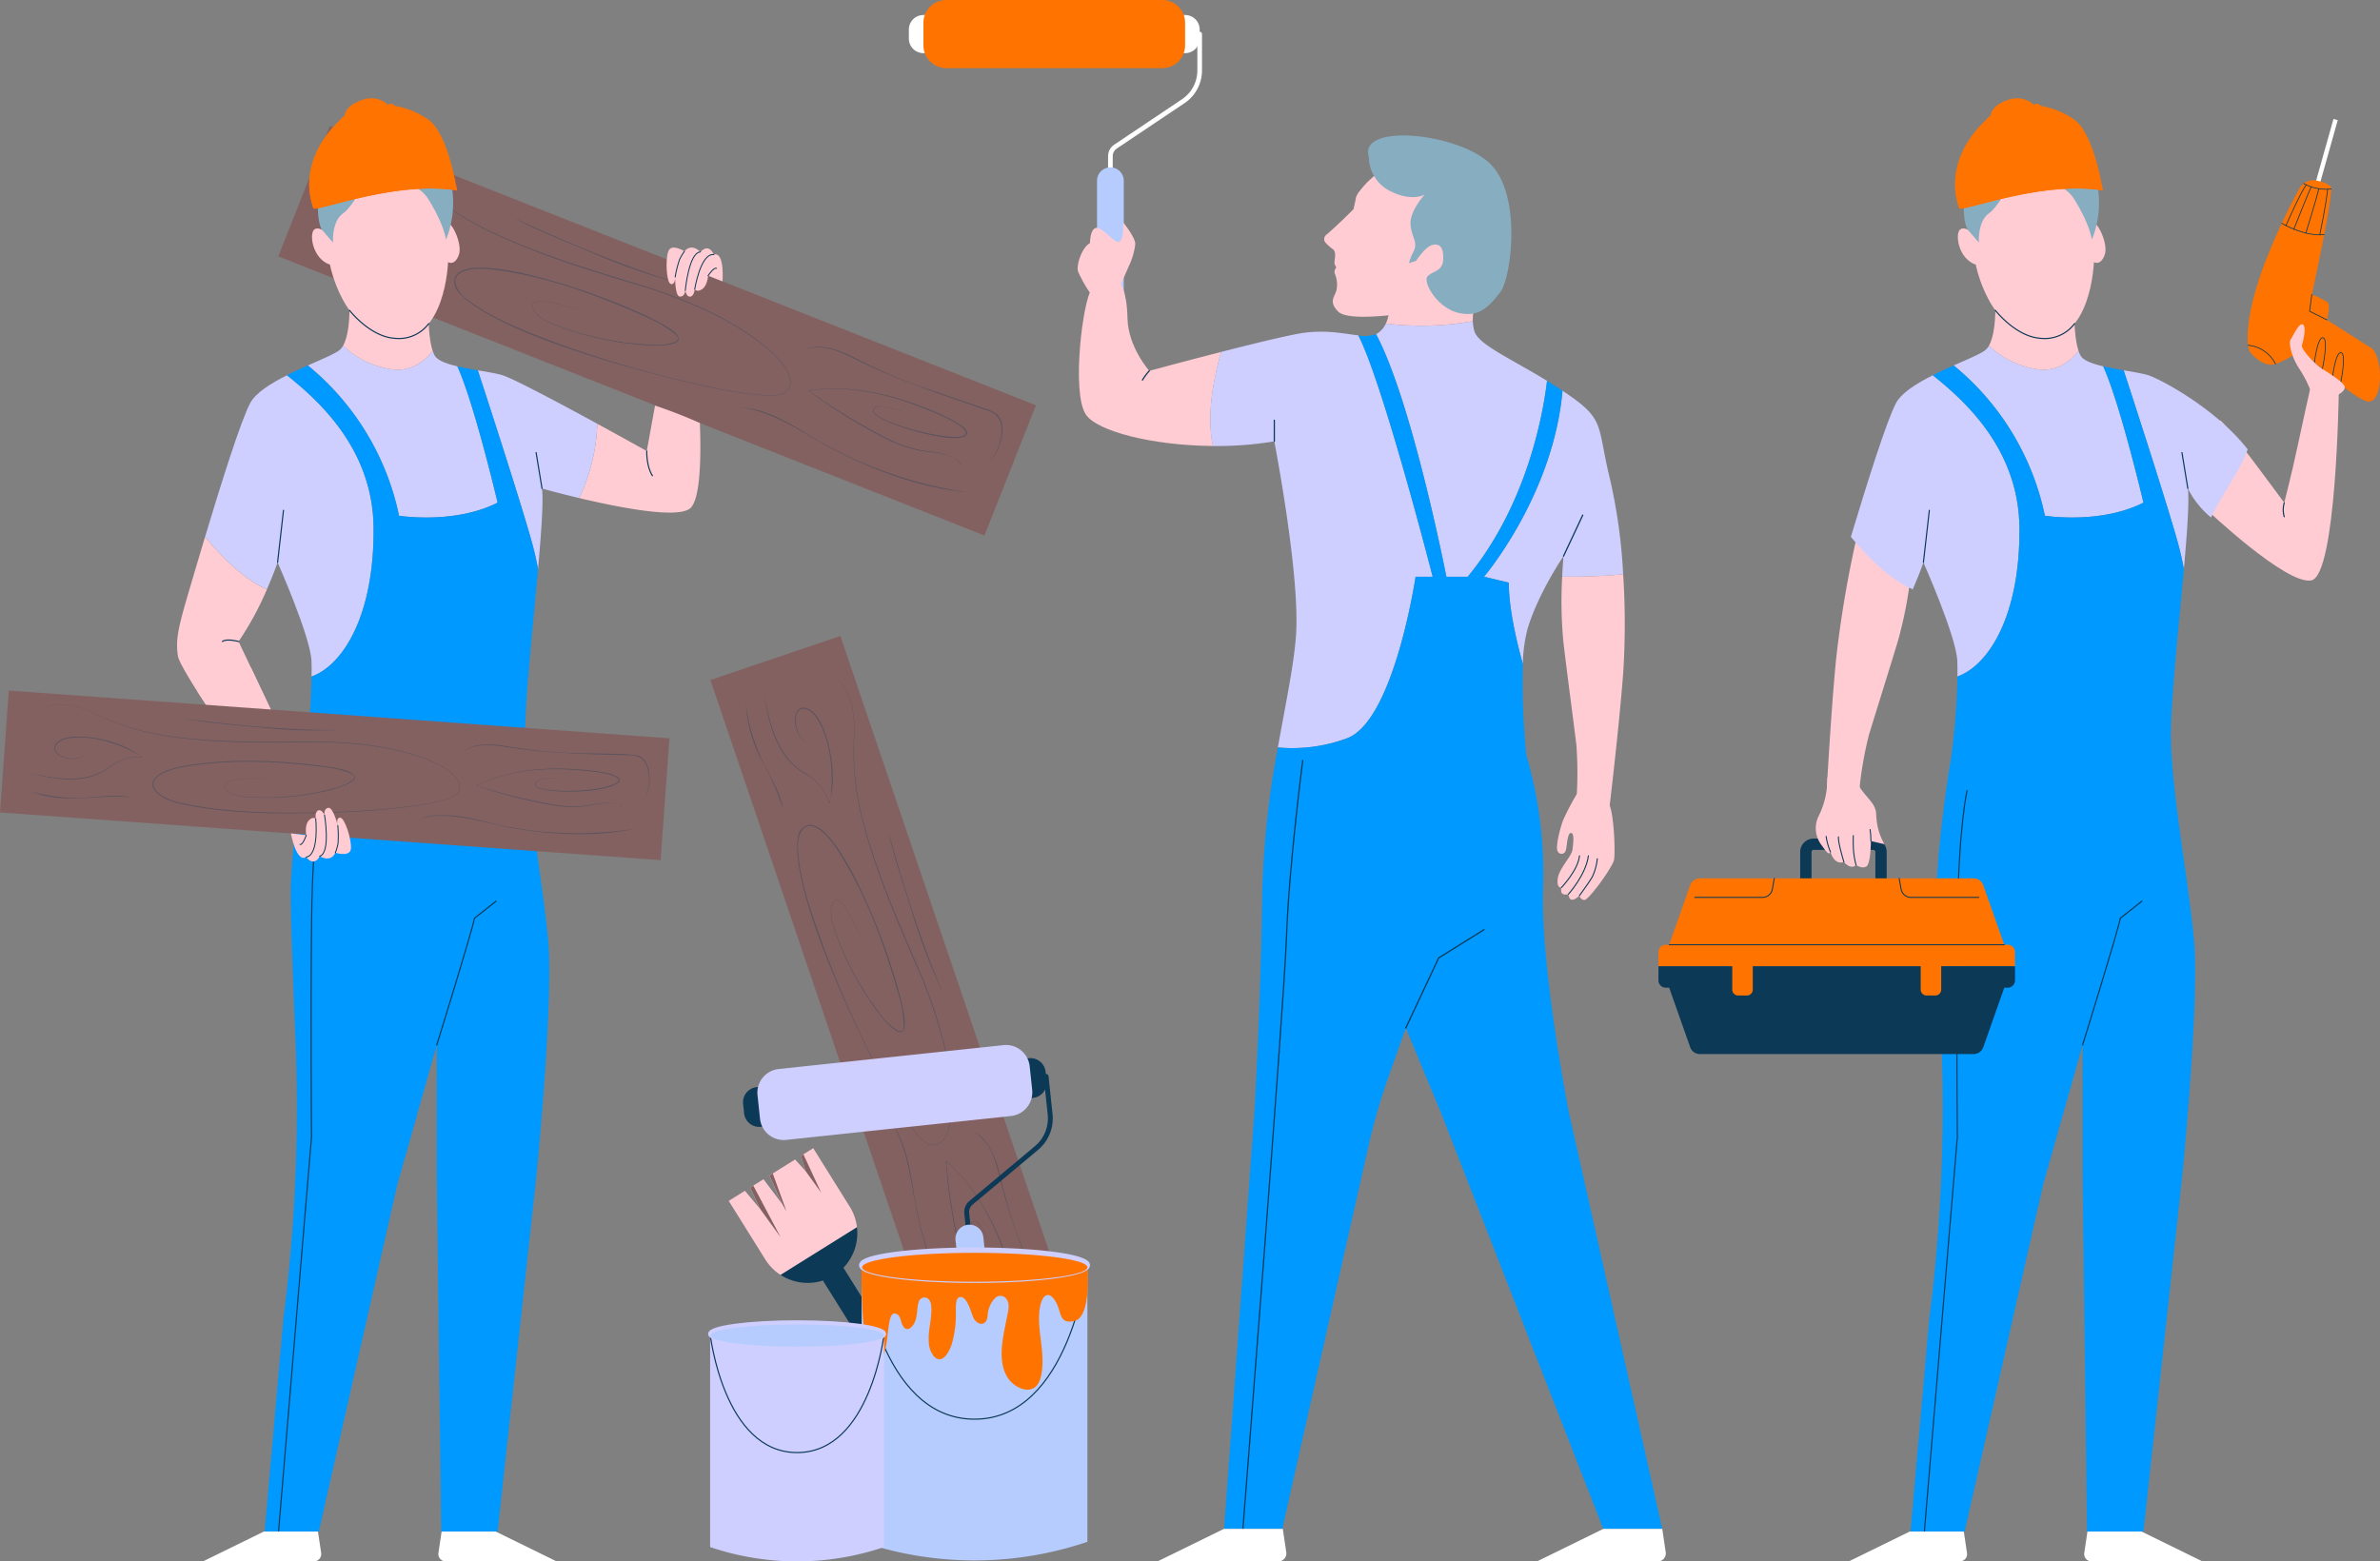 <svg xmlns="http://www.w3.org/2000/svg" xmlns:xlink="http://www.w3.org/1999/xlink" id="Groupe_402" data-name="Groupe 402" width="536" height="351.704" viewBox="0 0 536 351.704"><rect x="0" y="0" width="536" height="351.704" fill="#808080" stroke="none"/><defs><clipPath id="clip-path"><rect id="Rectangle_389" data-name="Rectangle 389" width="536" height="351.704" fill="none"></rect></clipPath><clipPath id="clip-path-3"><rect id="Rectangle_383" data-name="Rectangle 383" width="153.585" height="75.584" fill="none"></rect></clipPath><clipPath id="clip-path-4"><rect id="Rectangle_385" data-name="Rectangle 385" width="139.553" height="29.265" fill="none"></rect></clipPath><clipPath id="clip-path-5"><rect id="Rectangle_387" data-name="Rectangle 387" width="67.988" height="150.871" fill="none"></rect></clipPath></defs><g id="Groupe_401" data-name="Groupe 401" clip-path="url(#clip-path)"><g id="Groupe_400" data-name="Groupe 400"><g id="Groupe_399" data-name="Groupe 399" clip-path="url(#clip-path)"><path id="Trac&#xE9;_933" data-name="Trac&#xE9; 933" d="M265.394,7.586h1.866v8.191a8.338,8.338,0,0,1-3.7,6.929L248.307,32.93a2.6,2.6,0,0,0-1.153,2.162v3.436" transform="translate(2.92 0.09)" fill="none" stroke="#fff" stroke-linecap="round" stroke-linejoin="round" stroke-width="1.049"></path><path id="Trac&#xE9;_934" data-name="Trac&#xE9; 934" d="M264.521,11.932H205.563a3.279,3.279,0,0,1-3.269-3.269V6.61a3.279,3.279,0,0,1,3.269-3.269h58.957A3.279,3.279,0,0,1,267.79,6.61V8.663a3.279,3.279,0,0,1-3.269,3.269" transform="translate(2.39 0.039)" fill="#fff"></path><path id="Trac&#xE9;_935" data-name="Trac&#xE9; 935" d="M247.189,71.458h0a3.019,3.019,0,0,1-3.01-3.01V40.275a3.01,3.01,0,1,1,6.02,0V68.448a3.019,3.019,0,0,1-3.01,3.01" transform="translate(2.884 0.44)" fill="#b6ccfe"></path><path id="Trac&#xE9;_936" data-name="Trac&#xE9; 936" d="M259.348,15.351H210.66a5.137,5.137,0,0,1-5.122-5.121V5.122A5.137,5.137,0,0,1,210.66,0h48.688a5.136,5.136,0,0,1,5.121,5.122V10.23a5.136,5.136,0,0,1-5.121,5.121" transform="translate(2.428)" fill="#ff7300"></path><path id="Trac&#xE9;_937" data-name="Trac&#xE9; 937" d="M326.935,129.062c13.514-16.42,17.024-37.078,17.858-44.121-8.247-5.054-15.486-8.185-16.366-11.2a9.13,9.13,0,0,1-.347-2.242,65.587,65.587,0,0,1-19.584.525,5.186,5.186,0,0,1-2.02,2.3c-.065.037-.139.062-.205.094,8.156,15.233,15.85,54.652,15.85,54.652Z" transform="translate(3.618 0.845)" fill="#cecfff"></path><path id="Trac&#xE9;_938" data-name="Trac&#xE9; 938" d="M328.055,71.558a12.425,12.425,0,0,1,.78-4.689s-18.276-2.513-19.639,1.878a8.079,8.079,0,0,1-.723,3.337,65.589,65.589,0,0,0,19.583-.526" transform="translate(3.644 0.781)" fill="#ffccd3"></path><path id="Trac&#xE9;_939" data-name="Trac&#xE9; 939" d="M272.179,78.529c-8.391,2.146-16.185,4.265-16.185,4.265s-4.766-5.343-4.91-11.841-1.733-8.087-1.733-8.087-4.476-.217-6.353,1.66-4.622,23.034-1.3,28.088c2.485,3.782,15,7,28.638,7.1-1.59-7.259.385-16.156,1.844-21.189" transform="translate(2.837 0.743)" fill="#ffccd3"></path><path id="Trac&#xE9;_940" data-name="Trac&#xE9; 940" d="M361.649,128.322a123.394,123.394,0,0,0-2.891-21.12c-3.177-12.853-.866-13.574-10.542-20.073-.076-.051-.152-.1-.228-.15-2.083,23.576-17.678,41.9-17.678,41.9l5.583,1.333c0,5.888,1.8,13.426,3.154,18.26a34.551,34.551,0,0,1,1.083-7.911c2.455-8.086,8.086-16.319,8.086-16.319s-.167,1.863-.3,4.635c2.714.013,8.768-.028,13.73-.555" transform="translate(3.902 1.027)" fill="#cecfff"></path><path id="Trac&#xE9;_941" data-name="Trac&#xE9; 941" d="M300.222,165.41c10.59-4.043,15.4-36.376,15.4-36.376h3.851s-11.2-43.661-16.751-54.362c-3.276-.38-7.8-1.418-13.431-.386-3.826.7-10.83,2.416-17.462,4.112-1.458,5.034-3.433,13.931-1.845,21.19a79.736,79.736,0,0,0,13.818-1.041s5.873,30.181,4.886,43.756c-.494,6.794-2.332,15.324-4.082,25.192a35.448,35.448,0,0,0,15.61-2.086" transform="translate(3.182 0.872)" fill="#cecfff"></path><path id="Trac&#xE9;_942" data-name="Trac&#xE9; 942" d="M347.716,128.4a97.2,97.2,0,0,0,.3,15c1.011,8.376,2.311,18.052,2.888,22.817a85.923,85.923,0,0,1,0,12.707,11.9,11.9,0,0,0,7.51,1.011s2.166-18.2,3.032-29.748a173.133,173.133,0,0,0,0-22.347c-4.962.527-11.018.568-13.73.556" transform="translate(4.106 1.51)" fill="#ffccd3"></path><line id="Ligne_17" data-name="Ligne 17" y1="9.242" x2="4.333" transform="translate(352.119 116.028)" fill="none" stroke="#0c3956" stroke-linecap="round" stroke-linejoin="round" stroke-width="0.279"></line><line id="Ligne_18" data-name="Ligne 18" y1="4.766" transform="translate(286.99 94.655)" fill="none" stroke="#0c3956" stroke-linecap="round" stroke-linejoin="round" stroke-width="0.279"></line><path id="Trac&#xE9;_943" data-name="Trac&#xE9; 943" d="M255.826,82.56a12.743,12.743,0,0,0-1.54,2.071" transform="translate(3.004 0.975)" fill="none" stroke="#0c3956" stroke-linecap="round" stroke-linejoin="round" stroke-width="0.279"></path><path id="Trac&#xE9;_944" data-name="Trac&#xE9; 944" d="M242.64,65.354a28.121,28.121,0,0,1-2.689-4.8c-.43-1.471.9-5.456,2.689-6.375,0,0,.007-3.249,1.418-3.433s4.046,3.495,5.149,3.127.92-4.352.92-4.352,2.942,3.616,2.7,5.027a16.249,16.249,0,0,1-1.165,4.229c-.675,1.471-2.084,4.734-2.084,4.734Z" transform="translate(2.834 0.585)" fill="#ffccd3"></path><path id="Trac&#xE9;_945" data-name="Trac&#xE9; 945" d="M351.017,176.776c.08,0,5.8.161,7.095,1.935s1.611,11.288,1.289,12.9-5.724,9.11-6.692,9.03a1.188,1.188,0,0,1-1.087-1.008s-2.239,2.317-2.481-.323c0,0-2.115.685-1.57-1.491,0,0-1.15.3-.848-2s3.145-5.02,3.326-6.531.457-3.809-.375-3.749-.841,3.076-1.142,3.922a.968.968,0,0,1-1.859.13c-.452-1.028.534-4.9,1.2-6.772a53.745,53.745,0,0,1,3.145-6.047" transform="translate(4.094 2.088)" fill="#ffccd3"></path><path id="Trac&#xE9;_946" data-name="Trac&#xE9; 946" d="M351.562,199.463s2.056-2.781,2.9-4.232a12.558,12.558,0,0,0,1.112-4.051" transform="translate(4.153 2.258)" fill="none" stroke="#0c3956" stroke-linecap="round" stroke-linejoin="round" stroke-width="0.234"></path><path id="Trac&#xE9;_947" data-name="Trac&#xE9; 947" d="M349.112,199.148s3.953-4.394,4.486-8.627" transform="translate(4.124 2.251)" fill="none" stroke="#0c3956" stroke-linecap="round" stroke-linejoin="round" stroke-width="0.234"></path><path id="Trac&#xE9;_948" data-name="Trac&#xE9; 948" d="M347.558,197.656s3.749-3.931,4.051-7.135" transform="translate(4.106 2.251)" fill="none" stroke="#0c3956" stroke-linecap="round" stroke-linejoin="round" stroke-width="0.234"></path><path id="Trac&#xE9;_949" data-name="Trac&#xE9; 949" d="M350.055,249.45s-6.354-32.636-5.776-49.965a95.536,95.536,0,0,0-3.755-30.326,162.556,162.556,0,0,1-.794-20.537c-1.353-4.835-3.153-12.373-3.153-18.261l-5.584-1.333s15.6-18.324,17.679-41.9c-1.17-.781-2.334-1.522-3.48-2.223-.834,7.045-4.344,27.7-17.857,44.122H322.52s-7.694-39.42-15.85-54.651a7.287,7.287,0,0,1-3.98.289c5.553,10.7,16.751,54.362,16.751,54.362H315.59s-4.814,32.332-15.4,36.376a35.45,35.45,0,0,1-15.61,2.086,201.893,201.893,0,0,0-3.548,33.15c-.288,24.26-1.732,48.81-1.732,48.81l-6.836,94.059h13.093l19.4-86.162a136.113,136.113,0,0,1,4.478-15.528l3.942-11.142,7.8,18.773,36.68,94.059h13.286Z" transform="translate(3.219 0.879)" fill="#09f"></path><path id="Trac&#xE9;_950" data-name="Trac&#xE9; 950" d="M312.9,229.111l7.413-15.788,10.205-6.354" transform="translate(3.696 2.445)" fill="none" stroke="#0c3956" stroke-linecap="round" stroke-linejoin="round" stroke-width="0.279"></path><path id="Trac&#xE9;_951" data-name="Trac&#xE9; 951" d="M290.124,169.289s-3.081,23.49-3.659,39.664-9.82,133.435-9.82,133.435" transform="translate(3.268 2)" fill="none" stroke="#0c3956" stroke-linecap="round" stroke-linejoin="round" stroke-width="0.279"></path><path id="Trac&#xE9;_952" data-name="Trac&#xE9; 952" d="M370.316,340.367H357.03l-14.922,7.316h27.2a1.8,1.8,0,0,0,1.786-2.068Z" transform="translate(4.041 4.021)" fill="#fff"></path><path id="Trac&#xE9;_953" data-name="Trac&#xE9; 953" d="M285.858,340.367H272.572l-14.922,7.316h27.2a1.8,1.8,0,0,0,1.786-2.068Z" transform="translate(3.044 4.021)" fill="#fff"></path><path id="Trac&#xE9;_954" data-name="Trac&#xE9; 954" d="M315.111,35.033A20.072,20.072,0,0,0,302.9,42.405a5.382,5.382,0,0,0-1,1.637c-.192,1.2-.578,2.7-.578,2.7s-3.916,3.916-6.147,5.77a1.222,1.222,0,0,0-.085,1.8,11.954,11.954,0,0,0,1.563,1.386c1.107.77.144,2.84.481,3.514l.337.674a1.309,1.309,0,0,0-.288,1.492,6.015,6.015,0,0,1,.337,3.465c-.288,1.589-1.926,2.54.337,4.9s13.911.619,18.485,0,7.6,1.209,13.14-1.246,8.184-22.384,1.733-30.278c-3.621-4.432-10.64-4.221-16.1-3.184" transform="translate(3.482 0.407)" fill="#ffccd3"></path><path id="Trac&#xE9;_955" data-name="Trac&#xE9; 955" d="M304.693,35.019a8.615,8.615,0,0,0,4.766,7.653c4.982,2.528,7.8.794,7.8.794s-3.538,3.827-3.177,6.932,1.69,3.682.665,5.921a11.146,11.146,0,0,0-1.026,2.6l1.589-.506s2.094-3.249,3.755-3.61,2.479.65,2.359,3.322-2.359,2.526-3.514,3.754,2.094,7.077,6.932,8.232,7.076-1.661,9.458-4.694,4.837-21.083-1.877-28.448-30.254-9.821-27.727-1.95" transform="translate(3.597 0.356)" fill="#87adc1"></path><rect id="Rectangle_382" data-name="Rectangle 382" width="31.553" height="171.018" transform="translate(62.672 57.751) rotate(-68.426)" fill="#846161"></rect><g id="Groupe_392" data-name="Groupe 392" transform="translate(72.21 35.285)" opacity="0.33"><g id="Groupe_391" data-name="Groupe 391"><g id="Groupe_390" data-name="Groupe 390" clip-path="url(#clip-path-3)"><path id="Trac&#xE9;_956" data-name="Trac&#xE9; 956" d="M77.659,36.055c5.979-3.493,12.418,1.476,16.606,5.6a64.861,64.861,0,0,0,15.762,10.25c11.4,5.383,23.549,8.854,35.576,12.554,8.924,3,17.769,6.794,25.241,12.62,2.739,2.21,9.415,8.213,4.624,11.249a12.241,12.241,0,0,1-4.7.313,85.634,85.634,0,0,1-9.351-1.32c-13.59-2.611-50.7-12.188-59.212-22.076-1.044-1.235-1.2-3.382.324-4.328,2.071-1.28,4.66-1.068,6.983-.943a62.741,62.741,0,0,1,9.311,1.636,142.19,142.19,0,0,1,26.659,9.531c12.259,5.834,4.813,6.972-3.839,5.963a68.706,68.706,0,0,1-18.279-4.587,10.541,10.541,0,0,1-3.9-2.623c-3.438-5.173,9.546-.647,11.243-.071-1.556-.431-14.573-5.024-11.178.023a10.5,10.5,0,0,0,3.875,2.58,68.638,68.638,0,0,0,18.259,4.507c3.057.249,6.363.744,9.306-.272a1.525,1.525,0,0,0,.809-.7c.083-.3-.178-.654-.432-.92a25.181,25.181,0,0,0-5.973-3.679c-11.371-5.2-23.408-9.653-35.882-11.142-2.276-.125-4.814-.334-6.823.9-2.28,1.607-.332,4.409,1.337,5.673,6.2,4.855,13.8,7.5,21.087,10.3a256.087,256.087,0,0,0,36.344,10.126,85.53,85.53,0,0,0,9.338,1.343,12,12,0,0,0,4.655-.308c4.707-2.983-2.03-8.956-4.663-11.076-7.472-5.794-16.311-9.556-25.227-12.53-12.033-3.635-24.192-7.164-35.583-12.6A64.936,64.936,0,0,1,94.2,41.726c-4.167-4.18-10.616-9.059-16.544-5.671" transform="translate(-71.292 -34.873)" fill="#0c3956"></path><path id="Trac&#xE9;_957" data-name="Trac&#xE9; 957" d="M72.218,49.9c5.384,2.986,11.516,6.286,17.855,5.144,1.235-.262,2.427-.713,3.664-1.023a12.766,12.766,0,0,1,7.507.594c-3.638-4.048-8.623-8.02-14.144-9.739-1.969-.536-4.4-1.21-6.2.044-1.779,1.847,1.006,3.957,2.732,4.538a6.008,6.008,0,0,0,4.241-.057,6.143,6.143,0,0,1-6.228-.84c-1.195-.783-2.219-2.665-.894-3.814,1.864-1.379,4.4-.667,6.426-.111C92.572,46.5,98.1,50.156,101.2,54.729a12,12,0,0,0-7.437-.591c-2.417.725-4.89,1.643-7.469,1.322-5.064-.495-9.911-2.909-14.079-5.56" transform="translate(-71.357 -34.766)" fill="#0c3956"></path><path id="Trac&#xE9;_958" data-name="Trac&#xE9; 958" d="M95.368,63.583a69.125,69.125,0,0,0-12.347-3.646,30.825,30.825,0,0,1-11.649-5.43.013.013,0,0,1,.016-.021A41.059,41.059,0,0,0,83.057,59.8c4.091,1.121,8.662,1.638,12.311,3.781" transform="translate(-71.367 -34.641)" fill="#0c3956"></path><path id="Trac&#xE9;_959" data-name="Trac&#xE9; 959" d="M163.246,91.086c5.992-1.53,14.289,4.259,19.316,7.222A96.379,96.379,0,0,0,215.5,109.77a.013.013,0,0,1,0,.026c-10.488-1.094-20.59-4.888-29.917-9.693-5.142-2.763-9.97-6.172-15.5-8.144-2.147-.733-4.65-1.468-6.833-.873" transform="translate(-70.281 -34.212)" fill="#0c3956"></path><path id="Trac&#xE9;_960" data-name="Trac&#xE9; 960" d="M214.309,103.883c-1.294-2.837-6-2.881-8.707-3.278a31.135,31.135,0,0,1-9.172-3.288,122.609,122.609,0,0,1-16.578-10.389c8.555-1.279,17.275.416,25.291,3.48a55.317,55.317,0,0,1,7.83,3.534c1.006.678,2.457,1.283,2.75,2.574-.659,2.717-10.867-.15-12.944-.746-2.7-.9-5.565-1.66-7.829-3.463a1.152,1.152,0,0,1-.451-.978c.287-1.225,1.983-.808,2.888-.715a21.113,21.113,0,0,1,4.121,1.18c-1.3-.392-6.445-2.293-6.9-.454a1.038,1.038,0,0,0,.428.882c2.24,1.745,5.133,2.492,7.806,3.346,14.358,3.982,18.071,1.034,2.222-4.94-7.955-3.105-16.622-4.909-25.153-3.615l.022-.1a143.552,143.552,0,0,0,16.6,10.208,31.007,31.007,0,0,0,9.089,3.332c2.4.286,4.927.487,7.094,1.674.656.38,1.521,1.027,1.6,1.757" transform="translate(-70.085 -34.263)" fill="#0c3956"></path><path id="Trac&#xE9;_961" data-name="Trac&#xE9; 961" d="M178.979,77.968c4.355-2.2,9.83.933,13.769,2.895a112.434,112.434,0,0,0,13.417,5.6l13.766,4.735A7.277,7.277,0,0,1,222.4,92.41c2.057,2.072,1.246,5.441.234,7.831a6.209,6.209,0,0,1-2.218,2.854,6.729,6.729,0,0,0,2.1-2.906c1.423-3.423,1.771-7.724-2.676-8.758-4.564-1.63-9.185-3.129-13.727-4.84s-9.091-3.415-13.457-5.554c-4.125-1.972-9.128-5.014-13.68-3.071" transform="translate(-70.095 -34.373)" fill="#0c3956"></path><path id="Trac&#xE9;_962" data-name="Trac&#xE9; 962" d="M114.215,48.469c11.867,5.378,24.3,10.776,36.754,14.533a.013.013,0,0,1-.007.025A132.986,132.986,0,0,1,132.3,56.5c-5.331-2.266-13.1-5.365-18.08-8.028" transform="translate(-70.861 -34.712)" fill="#0c3956"></path></g></g></g><path id="Trac&#xE9;_963" data-name="Trac&#xE9; 963" d="M89.054,115.257s12.489,1.991,22.2-2.948c0,0-5.223-22.257-9.062-30.7-2.448-.578-4.478-1.323-5.1-2.431a6.042,6.042,0,0,1-.45-1.045c-1.748,2.173-4.727,4.674-8.974,4.168a20.039,20.039,0,0,1-11.2-5.366,3.607,3.607,0,0,1-.766.971c-.959.823-3.853,2.026-7.179,3.507a59.337,59.337,0,0,1,20.535,33.843" transform="translate(0.809 0.909)" fill="#cecfff"></path><path id="Trac&#xE9;_964" data-name="Trac&#xE9; 964" d="M146,90.294l-1.867,10.236s-5.014-2.8-11.137-6.141a42.091,42.091,0,0,1-4.073,16.733c8.848,2.1,21.928,4.68,24.924,2.359,2.216-1.717,2.588-10.325,2.25-19.253A107.664,107.664,0,0,0,146,90.294" transform="translate(1.523 1.067)" fill="#ffccd3"></path><path id="Trac&#xE9;_965" data-name="Trac&#xE9; 965" d="M59.571,131.774c.808-1.839,1.626-3.868,2.406-6.073,0,0,7.4,16.651,7.632,22.2.04.972.045,2.169.021,3.5,7-2.5,14.122-13.613,13.97-33.449C83.462,99.723,70.613,88.79,64.092,83.538c-3.655,1.84-7.019,3.947-8.244,6.2-2.127,3.914-6.756,18.73-10.206,30.2,2.912,3.552,8.322,9.434,13.929,11.836" transform="translate(0.539 0.987)" fill="#cecfff"></path><path id="Trac&#xE9;_966" data-name="Trac&#xE9; 966" d="M96.548,78.236c-1.028-3.049-.938-8.32-.938-8.32L77.8,68.3s.178,5.9-1.432,8.742a20.039,20.039,0,0,0,11.2,5.365c4.247.506,7.225-1.994,8.974-4.168" transform="translate(0.902 0.807)" fill="#ffccd3"></path><path id="Trac&#xE9;_967" data-name="Trac&#xE9; 967" d="M111.791,83.508c-1.359-.389-3.343-.711-5.436-1.069,2.24,6.861,10.346,31.792,12.432,39.691.477,1.8.842,3.516,1.125,5.11.747-8.349,1.252-15.4.9-18.176,0,0,3.565,1.006,8.38,2.151a42.112,42.112,0,0,0,4.074-16.733c-8.493-4.632-19.121-10.3-21.473-10.973" transform="translate(1.256 0.974)" fill="#cecfff"></path><path id="Trac&#xE9;_968" data-name="Trac&#xE9; 968" d="M53.262,143.084a69.528,69.528,0,0,0,6.382-11.735c-5.606-2.4-11.017-8.284-13.929-11.836-1.238,4.119-2.327,7.81-3.091,10.4-2.891,9.815-3.6,12.388-3.024,16.435.568,3.969,25.457,38.857,26.353,40.057.518-4.867,1.157-9.658,1.667-13.013Z" transform="translate(0.466 1.412)" fill="#ffccd3"></path><path id="Trac&#xE9;_969" data-name="Trac&#xE9; 969" d="M70.644,179.805l-3.334-7.039c-.512,3.355-1.149,8.146-1.667,13.013l.029.039S70.182,181.309,70.644,179.805Z" transform="translate(0.775 2.041)" fill="none" stroke="#0c3956" stroke-linecap="round" stroke-linejoin="round" stroke-width="0.257"></path><path id="Trac&#xE9;_970" data-name="Trac&#xE9; 970" d="M122.759,210.835c-1.272-13.645-4.972-32.84-5.2-45.328-.143-7.727,1.706-24.7,2.917-38.253-.282-1.595-.649-3.308-1.124-5.111-2.087-7.9-10.192-32.829-12.432-39.691-1.547-.265-3.151-.549-4.609-.893,3.839,8.442,9.062,30.7,9.062,30.7-9.713,4.94-22.2,2.948-22.2,2.948A59.335,59.335,0,0,0,68.632,81.362c-1.524.679-3.136,1.417-4.7,2.2,6.52,5.252,19.369,16.185,19.508,34.416.152,19.836-6.966,30.944-13.97,33.448a156.06,156.06,0,0,1-1.525,19.05c-.152.8-.344,1.959-.559,3.367l3.334,7.039c-.462,1.5-4.972,6.013-4.972,6.013l-.029-.039c-.425,3.989-.769,8.029-.9,11.372-.167,4.39.388,19.749,1.008,34.519a375.237,375.237,0,0,1-2.711,63.476l-4.209,47.8H71.1l17.675-78.118,8.894-31.483V264l1,80.029h12.7L120.1,264s3.932-39.515,2.66-53.161" transform="translate(0.696 0.961)" fill="#09f"></path><path id="Trac&#xE9;_971" data-name="Trac&#xE9; 971" d="M55.987,148.606,70.9,180.091s-2.2,4.51-4.973,6.013l-22-32.087Z" transform="translate(0.519 1.755)" fill="#ffccd3"></path><path id="Trac&#xE9;_972" data-name="Trac&#xE9; 972" d="M143.956,100.41s-.115,3.469,1.272,5.551" transform="translate(1.701 1.186)" fill="none" stroke="#0c3956" stroke-linecap="round" stroke-linejoin="round" stroke-width="0.257"></path><path id="Trac&#xE9;_973" data-name="Trac&#xE9; 973" d="M53.142,142.813s-2.657-.74-3.634,0" transform="translate(0.585 1.683)" fill="none" stroke="#0c3956" stroke-linecap="round" stroke-linejoin="round" stroke-width="0.257"></path><line id="Ligne_19" data-name="Ligne 19" y1="11.737" x2="1.33" transform="translate(62.516 114.952)" fill="none" stroke="#0c3956" stroke-linecap="round" stroke-linejoin="round" stroke-width="0.257"></line><line id="Ligne_20" data-name="Ligne 20" x1="1.33" y1="8.095" transform="translate(120.738 101.943)" fill="none" stroke="#0c3956" stroke-linecap="round" stroke-linejoin="round" stroke-width="0.257"></line><path id="Trac&#xE9;_974" data-name="Trac&#xE9; 974" d="M71.612,176.009s-1.894,8.026-2.161,28.729-.032,49.288-.032,49.288L62,342.907" transform="translate(0.732 2.079)" fill="none" stroke="#0c3956" stroke-linecap="round" stroke-linejoin="round" stroke-width="0.257"></path><path id="Trac&#xE9;_975" data-name="Trac&#xE9; 975" d="M97.214,233.015s7.979-25.682,8.5-28.568l4.857-3.822" transform="translate(1.148 2.37)" fill="none" stroke="#0c3956" stroke-linecap="round" stroke-linejoin="round" stroke-width="0.257"></path><path id="Trac&#xE9;_976" data-name="Trac&#xE9; 976" d="M73.49,52.659s-2.2-2.2-3.468-1.387-.579,6.591,3.468,7.978c0,0,2.891,15.445,14.455,16.568s12.141-17.146,12.141-17.146,1.5.925,2.428-1.619-1.85-7.979-2.659-7.054c0,0-.115-18.732-12.6-18.616S72.334,46.531,73.49,52.659" transform="translate(0.82 0.371)" fill="#ffccd3"></path><path id="Trac&#xE9;_977" data-name="Trac&#xE9; 977" d="M71.641,51.382s-1.949-2.966,0-11.523,5.733-12.489,14.884-11.332S99.376,33.384,100.764,40.9a22.191,22.191,0,0,1-1.156,12.76s-.347-3.278-3.932-9.06-10.638-2.313-13.3-6.013c0,0-3.327,7.285-5.941,9.135s-2.27,6.591-2.27,6.591Z" transform="translate(0.836 0.335)" fill="#87adc1"></path><path id="Trac&#xE9;_978" data-name="Trac&#xE9; 978" d="M77.79,69.091s4.584,5.878,10.055,6.282a8.4,8.4,0,0,0,7.788-3.29" transform="translate(0.919 0.816)" fill="none" stroke="#0c3956" stroke-linecap="round" stroke-linejoin="round" stroke-width="0.257"></path><path id="Trac&#xE9;_979" data-name="Trac&#xE9; 979" d="M69.766,46.614c.37,1.078,18.436-6.269,32.331-3.968,0,0-1.932-12.87-6.492-15.995A18.373,18.373,0,0,0,86.64,23.4a5.662,5.662,0,0,0-6.076-1.078c-3.867,1.355-3.755,3.55-3.755,3.55s-11.254,8.531-7.043,20.737" transform="translate(0.813 0.259)" fill="#ff7300"></path><path id="Trac&#xE9;_980" data-name="Trac&#xE9; 980" d="M69.766,45.438a16.793,16.793,0,0,1-.929-5,16.559,16.559,0,0,0,.929,5.961c.37,1.077,18.436-6.269,32.331-3.97,0,0-.056-.366-.166-.981-13.875-2.214-31.8,5.066-32.166,3.994" transform="translate(0.813 0.478)" fill="#ff7300"></path><path id="Trac&#xE9;_981" data-name="Trac&#xE9; 981" d="M76.725,25.83S79.4,27.866,79.4,30.066l-3.389-3.637s-.37-.067.714-.6" transform="translate(0.897 0.305)" fill="#ff7300"></path><path id="Trac&#xE9;_982" data-name="Trac&#xE9; 982" d="M86.433,23.392s2.259,2.39,1.933,4.59a6.15,6.15,0,0,0-.571-4.59s-1.012-.675-1.362,0" transform="translate(1.021 0.273)" fill="#ff7300"></path><path id="Trac&#xE9;_983" data-name="Trac&#xE9; 983" d="M71.079,340.958H58.88l-13.7,6.718H70.154a1.657,1.657,0,0,0,1.639-1.9Z" transform="translate(0.534 4.028)" fill="#fff"></path><path id="Trac&#xE9;_984" data-name="Trac&#xE9; 984" d="M98.3,340.958h12.2l13.7,6.718H99.227a1.657,1.657,0,0,1-1.639-1.9Z" transform="translate(1.153 4.028)" fill="#fff"></path><path id="Trac&#xE9;_985" data-name="Trac&#xE9; 985" d="M160.963,62.728s.534-6.774-1.962-6.041c0,0-1.027-2.715-3.009-.587,0,0-1.907-2.128-3.6-.147,0,0-2.862-1.834-3.6-.073s-.478,7.229.55,7.449.954-1.577.954-1.577-.074,4.33,1.064,4.4S152.58,64.8,152.58,64.8s.256,1.51,1.137,1.361.991-1.654.991-1.654.514.77,1.688-.037,1.321-3.022,1.321-3.022Z" transform="translate(1.753 0.651)" fill="#ffccd3"></path><path id="Trac&#xE9;_986" data-name="Trac&#xE9; 986" d="M152.373,55.944a11.777,11.777,0,0,0-1.1,1.834,23.643,23.643,0,0,0-.991,3.963" transform="translate(1.775 0.661)" fill="none" stroke="#0c3956" stroke-linecap="round" stroke-linejoin="round" stroke-width="0.217"></path><path id="Trac&#xE9;_987" data-name="Trac&#xE9; 987" d="M152.531,64.786s.789-8.6,3.412-8.7" transform="translate(1.802 0.663)" fill="none" stroke="#0c3956" stroke-linecap="round" stroke-linejoin="round" stroke-width="0.217"></path><path id="Trac&#xE9;_988" data-name="Trac&#xE9; 988" d="M154.634,64.485s1.284-8.135,4.293-7.816" transform="translate(1.827 0.669)" fill="none" stroke="#0c3956" stroke-linecap="round" stroke-linejoin="round" stroke-width="0.217"></path><path id="Trac&#xE9;_989" data-name="Trac&#xE9; 989" d="M157.608,61.39s1.309-1.992,1.9-1.649" transform="translate(1.862 0.705)" fill="none" stroke="#0c3956" stroke-linecap="round" stroke-linejoin="round" stroke-width="0.217"></path><rect id="Rectangle_384" data-name="Rectangle 384" width="27.523" height="149.172" transform="translate(0 183.007) rotate(-85.87)" fill="#846161"></rect><g id="Groupe_395" data-name="Groupe 395" transform="translate(6.737 158.644)" opacity="0.33"><g id="Groupe_394" data-name="Groupe 394"><g id="Groupe_393" data-name="Groupe 393" clip-path="url(#clip-path-4)"><path id="Trac&#xE9;_990" data-name="Trac&#xE9; 990" d="M7.58,159.284c4.06-4.469,10.72-2.019,15.283.322a56.552,56.552,0,0,0,15.8,4.407c10.891,1.5,21.912,1.21,32.887,1.143,8.213.166,16.564,1.008,24.3,3.9,2.511,1.033,5.169,2.192,6.892,4.38,2.258,3.322-1.137,4.683-3.93,5.26-8.057,1.754-16.342,2.173-24.56,2.527-10.959.25-22.062.381-32.849-1.833-7.934-1.517-10.567-6.4-1.062-8.53,10.8-2.025,21.995-1.5,32.853-.113,11.7,1.636,5.827,4.556-1.635,5.967a60,60,0,0,1-16.411.963,9.2,9.2,0,0,1-3.931-1.164c-4.176-3.426,7.747-3.026,9.338-3-1.416.048-13.436-.367-9.3,2.942a9.155,9.155,0,0,0,3.9,1.134,59.9,59.9,0,0,0,16.372-1.025c2.609-.592,5.49-1.044,7.673-2.66a1.321,1.321,0,0,0,.49-.8c-.009-.274-.319-.5-.6-.653a21.959,21.959,0,0,0-5.932-1.5c-10.821-1.362-22.007-1.9-32.773.11-9.227,2.043-6.671,6.626,1.061,8.119,10.754,2.21,21.86,2.127,32.8,1.9,8.212-.332,16.494-.73,24.548-2.461,2.68-.551,6.134-1.878,3.877-5.141-1.709-2.161-4.368-3.313-6.861-4.331-7.733-2.867-16.072-3.686-24.269-3.831-10.964.121-22,.364-32.9-1.179a56.669,56.669,0,0,1-15.811-4.47c-4.56-2.389-11.2-4.763-15.25-.394" transform="translate(-6.647 -156.792)" fill="#0c3956"></path><path id="Trac&#xE9;_991" data-name="Trac&#xE9; 991" d="M6.658,172.251c5.261,1.077,11.227,2.22,16.2-.389.96-.541,1.833-1.228,2.782-1.809a11.125,11.125,0,0,1,6.4-1.468c-4.087-2.418-9.272-4.42-14.316-4.406-1.78.069-3.978.145-5.151,1.656-1,2,1.871,3.043,3.462,3.076a5.192,5.192,0,0,0,3.514-1.169A4.989,4.989,0,0,1,16.038,169c-1.667.017-4.7-1.115-3.625-3.268,1.189-1.637,3.485-1.706,5.317-1.774,4.977.142,10.531,1.736,14.312,4.729a10.472,10.472,0,0,0-6.343,1.453c-.934.587-1.8,1.286-2.765,1.846-4.945,2.7-11.139,1.555-16.275.263" transform="translate(-6.658 -156.707)" fill="#0c3956"></path><path id="Trac&#xE9;_992" data-name="Trac&#xE9; 992" d="M29.518,177.544c-7.4-.853-15.227,1.7-22.348-1.293a36.758,36.758,0,0,0,11.114,1.365c3.7-.137,7.637-.9,11.234-.072" transform="translate(-6.652 -156.562)" fill="#0c3956"></path><path id="Trac&#xE9;_993" data-name="Trac&#xE9; 993" d="M93.194,182.692c1.667-1.228,3.929-1.212,5.919-1.216,4.108.076,8.088,1.192,12.043,2.176a84.1,84.1,0,0,0,30.406.925c.013,0,.019.018.005.022-9.013,1.831-18.412,1.316-27.429-.244-5-.955-9.912-2.529-15.029-2.724-1.98-.051-4.247,0-5.914,1.06" transform="translate(-5.636 -156.5)" fill="#0c3956"></path><path id="Trac&#xE9;_994" data-name="Trac&#xE9; 994" d="M139.032,180.017a2.708,2.708,0,0,0-1.8-.986,17.408,17.408,0,0,0-6.3.534,27.161,27.161,0,0,1-8.492-.338,107.006,107.006,0,0,1-16.511-4.31c6.785-3.3,14.483-4.172,21.955-3.718,1.582.15,11.212.526,10.338,2.853-2.418,2.6-15.05,2.776-18.323,1.392a1,1,0,0,1-.632-.7c-.1-1.793,4.707-1.456,5.956-1.468-1.135.092-5.932-.252-5.862,1.449a.9.9,0,0,0,.586.622c3.157,1.312,15.69,1,18.089-1.409.526-1.945-8.667-2.42-10.162-2.539-7.431-.5-15.115.261-21.875,3.569l-.007-.087a125.222,125.222,0,0,0,16.48,4.153,27.027,27.027,0,0,0,8.434.4,16.763,16.763,0,0,1,6.341-.462c.645.146,1.534.456,1.789,1.044" transform="translate(-5.485 -156.623)" fill="#0c3956"></path><path id="Trac&#xE9;_995" data-name="Trac&#xE9; 995" d="M102.854,167.666c3.128-2.987,8.36-1.789,12.215-1.192a98.03,98.03,0,0,0,12.628,1.148c1.664.186,13.8.03,15.069.706,2.253,1.187,2.459,4.2,2.242,6.456a5.417,5.417,0,0,1-1.1,2.956,5.862,5.862,0,0,0,.989-2.968c.3-3.2-.573-6.912-4.518-6.588-4.224-.163-8.461-.2-12.688-.438s-8.458-.464-12.651-1.1c-3.948-.562-8.906-1.785-12.186,1.022" transform="translate(-5.522 -156.686)" fill="#0c3956"></path><path id="Trac&#xE9;_996" data-name="Trac&#xE9; 996" d="M41.25,160.038c11.281,1.372,23.037,2.614,34.384,2.483.014,0,.015.022,0,.022a115.867,115.867,0,0,1-17.241-.553c-5.029-.492-12.3-1.038-17.144-1.952" transform="translate(-6.249 -156.754)" fill="#0c3956"></path></g></g></g><path id="Trac&#xE9;_997" data-name="Trac&#xE9; 997" d="M64.746,185.6s1.212,6.686,3.438,5.34c0,0,1.686,2.363,3.059-.2,0,0,2.389,1.57,3.515-.776,0,0,3.236,1.044,3.5-.846s-1.383-7.113-2.433-7.063-.519,1.769-.519,1.769-1.034-4.2-2.153-3.985-.825,1.621-.825,1.621-.633-1.394-1.447-1.025-.536,1.852-.536,1.852-.693-.613-1.623.466-.506,3.26-.506,3.26Z" transform="translate(0.765 2.124)" fill="#ffccd3"></path><path id="Trac&#xE9;_998" data-name="Trac&#xE9; 998" d="M74.641,189.918a11.792,11.792,0,0,0,.6-2.055,23.642,23.642,0,0,0-.053-4.085" transform="translate(0.882 2.171)" fill="none" stroke="#0c3956" stroke-linecap="round" stroke-linejoin="round" stroke-width="0.217"></path><path id="Trac&#xE9;_999" data-name="Trac&#xE9; 999" d="M72.248,181.441s1.431,8.513-1.081,9.28" transform="translate(0.841 2.143)" fill="none" stroke="#0c3956" stroke-linecap="round" stroke-linejoin="round" stroke-width="0.217"></path><path id="Trac&#xE9;_1000" data-name="Trac&#xE9; 1000" d="M70.3,182.258s.834,8.193-2.157,8.653" transform="translate(0.805 2.153)" fill="none" stroke="#0c3956" stroke-linecap="round" stroke-linejoin="round" stroke-width="0.217"></path><path id="Trac&#xE9;_1001" data-name="Trac&#xE9; 1001" d="M68.187,185.941s-.757,2.26-1.412,2.079" transform="translate(0.789 2.197)" fill="none" stroke="#0c3956" stroke-linecap="round" stroke-linejoin="round" stroke-width="0.217"></path><path id="Trac&#xE9;_1002" data-name="Trac&#xE9; 1002" d="M425.466,128.522a94.26,94.26,0,0,1-2.794,14.286c-2.367,7.833-5.227,16.861-6.576,21.317a83.282,83.282,0,0,0-2.126,12.142,11.547,11.547,0,0,1-7.344-.29s.973-17.747,2.078-28.93a249.867,249.867,0,0,1,4.377-26.3c4.652,1.335,9.789,7.337,12.384,7.779" transform="translate(4.803 1.426)" fill="#ffccd3"></path><path id="Trac&#xE9;_1003" data-name="Trac&#xE9; 1003" d="M494.169,93.673c.9,0,14.467,18.557,14.467,18.557s1.808-7.109,2.841-11.993,3.1-14.141,3.1-14.141l6.33,1.462s-.517,41.141-6.2,42.164-23.638-16.028-23.638-16.028Z" transform="translate(5.801 1.017)" fill="#ffccd3"></path><path id="Trac&#xE9;_1004" data-name="Trac&#xE9; 1004" d="M508.434,111.926a5.479,5.479,0,0,0,0,3.143" transform="translate(6.003 1.322)" fill="none" stroke="#0c3956" stroke-linecap="round" stroke-linejoin="round" stroke-width="0.257"></path><line id="Ligne_21" data-name="Ligne 21" y1="15.778" x2="4.44" transform="translate(521.564 26.932)" fill="none" stroke="#fff" stroke-miterlimit="10" stroke-width="1"></line><path id="Trac&#xE9;_1005" data-name="Trac&#xE9; 1005" d="M500.364,77.3a3.547,3.547,0,0,0,1.049,2.2c1.127,1.111,3.161,2.684,5.144,2.019,2.962-.993,4.518-2.815,6.182-2.246s12.266,11.1,15.059,10.7,3.088-9.074.588-11.877l-10.254-6.532s.878-3.329.149-3.951a21.757,21.757,0,0,0-3.538-1.762s5.156-23.4,4.219-24.389a7.863,7.863,0,0,0-2.995-1.219A3.568,3.568,0,0,0,511.933,42c-3.464,6.385-12.558,24.345-11.569,35.3" transform="translate(5.91 0.474)" fill="#ff7300"></path><path id="Trac&#xE9;_1006" data-name="Trac&#xE9; 1006" d="M517.97,71.272l-3.9-1.94.507-3.773" transform="translate(6.073 0.774)" fill="none" stroke="#0c3956" stroke-linecap="round" stroke-linejoin="round" stroke-width="0.173"></path><path id="Trac&#xE9;_1007" data-name="Trac&#xE9; 1007" d="M515.145,80.762s.707-5.93,1.969-5.564-.188,7.067-.188,7.067" transform="translate(6.085 0.888)" fill="none" stroke="#0c3956" stroke-linecap="round" stroke-linejoin="round" stroke-width="0.173"></path><path id="Trac&#xE9;_1008" data-name="Trac&#xE9; 1008" d="M519.164,84.094s.707-5.93,1.969-5.564-.188,7.068-.188,7.068" transform="translate(6.133 0.927)" fill="none" stroke="#0c3956" stroke-linecap="round" stroke-linejoin="round" stroke-width="0.173"></path><path id="Trac&#xE9;_1009" data-name="Trac&#xE9; 1009" d="M507.881,49.724c.319.156,5.195,3.029,9.557,2.526" transform="translate(6 0.587)" fill="none" stroke="#0c3956" stroke-linecap="round" stroke-linejoin="round" stroke-width="0.173"></path><path id="Trac&#xE9;_1010" data-name="Trac&#xE9; 1010" d="M512.76,40.86a10.4,10.4,0,0,0,6.168,1.216" transform="translate(6.057 0.483)" fill="none" stroke="#0c3956" stroke-linecap="round" stroke-linejoin="round" stroke-width="0.173"></path><path id="Trac&#xE9;_1011" data-name="Trac&#xE9; 1011" d="M508.808,50.319s3.248-7.405,4.564-9.169" transform="translate(6.011 0.486)" fill="none" stroke="#0c3956" stroke-linecap="round" stroke-linejoin="round" stroke-width="0.173"></path><path id="Trac&#xE9;_1012" data-name="Trac&#xE9; 1012" d="M516.34,52.4s1.422-6.791,1.768-10.261" transform="translate(6.099 0.498)" fill="none" stroke="#0c3956" stroke-linecap="round" stroke-linejoin="round" stroke-width="0.173"></path><path id="Trac&#xE9;_1013" data-name="Trac&#xE9; 1013" d="M510.542,51.187s3.234-8.141,3.93-9.6" transform="translate(6.031 0.491)" fill="none" stroke="#0c3956" stroke-linecap="round" stroke-linejoin="round" stroke-width="0.173"></path><path id="Trac&#xE9;_1014" data-name="Trac&#xE9; 1014" d="M513.236,52s2.323-7.436,2.93-9.977" transform="translate(6.063 0.496)" fill="none" stroke="#0c3956" stroke-linecap="round" stroke-linejoin="round" stroke-width="0.173"></path><path id="Trac&#xE9;_1015" data-name="Trac&#xE9; 1015" d="M500.363,76.866a7.67,7.67,0,0,1,6.193,4.222" transform="translate(5.911 0.908)" fill="none" stroke="#0c3956" stroke-linecap="round" stroke-linejoin="round" stroke-width="0.173"></path><path id="Trac&#xE9;_1016" data-name="Trac&#xE9; 1016" d="M514.4,87.251a27.326,27.326,0,0,0-2.639-5.11c-1.7-2.552-2.41-5.758-1.914-6.495s1.914-3.9,2.765-3.416.071,3.743-.212,4.664,3.112,4.455,4.389,5.235,5.1,3.138,5.239,4.13-1.44,1.766-1.44,1.766Z" transform="translate(6.021 0.853)" fill="#ffccd3"></path><path id="Trac&#xE9;_1017" data-name="Trac&#xE9; 1017" d="M455.386,115.257s12.489,1.991,22.2-2.948c0,0-5.223-22.257-9.062-30.7-2.448-.578-4.478-1.323-5.1-2.431a6.119,6.119,0,0,1-.45-1.045c-1.748,2.173-4.727,4.674-8.974,4.168a20.039,20.039,0,0,1-11.2-5.366,3.608,3.608,0,0,1-.766.971c-.959.823-3.853,2.026-7.179,3.507a59.336,59.336,0,0,1,20.535,33.843" transform="translate(5.137 0.909)" fill="#cecfff"></path><path id="Trac&#xE9;_1018" data-name="Trac&#xE9; 1018" d="M425.9,131.774c.808-1.839,1.626-3.868,2.406-6.073,0,0,7.4,16.651,7.632,22.2.04.972.046,2.169.021,3.5,7-2.5,14.122-13.613,13.97-33.449-.139-18.231-12.988-29.163-19.508-34.416-3.655,1.84-7.019,3.947-8.244,6.2-2.127,3.914-6.756,18.73-10.206,30.2,2.912,3.552,8.322,9.434,13.929,11.836" transform="translate(4.867 0.987)" fill="#cecfff"></path><path id="Trac&#xE9;_1019" data-name="Trac&#xE9; 1019" d="M462.88,78.236c-1.028-3.049-.938-8.32-.938-8.32L444.135,68.3s.178,5.9-1.432,8.742a20.039,20.039,0,0,0,11.2,5.365c4.247.506,7.225-1.994,8.974-4.168" transform="translate(5.23 0.807)" fill="#ffccd3"></path><path id="Trac&#xE9;_1020" data-name="Trac&#xE9; 1020" d="M478.123,83.508c-1.359-.389-3.343-.711-5.436-1.069,2.24,6.861,10.346,31.792,12.432,39.691.477,1.8.842,3.516,1.125,5.11.747-8.349,1.252-15.4.9-18.176a20.419,20.419,0,0,0,5.215,6.525c3.037-6.078,6.667-10.749,8.257-15.344-7.314-9.4-20.14-16.065-22.492-16.736" transform="translate(5.584 0.974)" fill="#cecfff"></path><path id="Trac&#xE9;_1021" data-name="Trac&#xE9; 1021" d="M489.091,210.834c-1.272-13.644-4.973-32.839-5.2-45.328-.144-7.727,1.7-24.7,2.917-38.253-.283-1.594-.649-3.308-1.125-5.111-2.086-7.9-10.192-32.829-12.432-39.691-1.546-.264-3.15-.549-4.608-.893,3.839,8.442,9.062,30.7,9.062,30.7-9.713,4.94-22.2,2.949-22.2,2.949a59.333,59.333,0,0,0-20.535-33.843c-1.524.678-3.136,1.416-4.7,2.2,6.52,5.252,19.37,16.185,19.509,34.416.152,19.836-6.967,30.945-13.97,33.449a156.035,156.035,0,0,1-1.525,19.049c-.152.8-.344,1.959-.56,3.368-.511,3.355-1.149,8.146-1.667,13.013-.424,3.989-.768,8.028-.9,11.371-.166,4.39.389,19.749,1.009,34.52a375.351,375.351,0,0,1-2.711,63.476l-4.21,47.8h12.182L455.1,265.906,464,234.423v29.571l1,80.029h12.7l8.73-80.029s3.932-39.515,2.66-53.161M432.084,186.9h0s.44-.441,1.059-1.092c-.619.651-1.059,1.092-1.059,1.092m1.451-1.507c.272-.29.565-.608.861-.937-.3.329-.589.647-.861.937" transform="translate(5.023 0.961)" fill="#09f"></path><line id="Ligne_22" data-name="Ligne 22" y1="11.737" x2="1.33" transform="translate(433.175 114.952)" fill="none" stroke="#0c3956" stroke-linecap="round" stroke-linejoin="round" stroke-width="0.257"></line><line id="Ligne_23" data-name="Ligne 23" x1="1.33" y1="8.095" transform="translate(491.397 101.943)" fill="none" stroke="#0c3956" stroke-linecap="round" stroke-linejoin="round" stroke-width="0.257"></line><path id="Trac&#xE9;_1022" data-name="Trac&#xE9; 1022" d="M437.944,176.009s-1.894,8.026-2.161,28.729-.032,49.288-.032,49.288l-7.423,88.88" transform="translate(5.06 2.079)" fill="none" stroke="#0c3956" stroke-linecap="round" stroke-linejoin="round" stroke-width="0.257"></path><path id="Trac&#xE9;_1023" data-name="Trac&#xE9; 1023" d="M463.546,233.015s7.979-25.682,8.5-28.568l4.857-3.822" transform="translate(5.476 2.37)" fill="none" stroke="#0c3956" stroke-linecap="round" stroke-linejoin="round" stroke-width="0.257"></path><path id="Trac&#xE9;_1024" data-name="Trac&#xE9; 1024" d="M439.822,52.659s-2.2-2.2-3.469-1.387-.579,6.591,3.469,7.978c0,0,2.891,15.445,14.454,16.568s12.142-17.146,12.142-17.146,1.5.925,2.428-1.619S467,49.075,466.187,50c0,0-.115-18.732-12.6-18.616s-14.917,15.148-13.761,21.276" transform="translate(5.148 0.371)" fill="#ffccd3"></path><path id="Trac&#xE9;_1025" data-name="Trac&#xE9; 1025" d="M437.973,51.382s-1.949-2.966,0-11.523,5.733-12.489,14.884-11.332S465.708,33.384,467.1,40.9a22.191,22.191,0,0,1-1.157,12.76s-.347-3.278-3.932-9.06-10.638-2.313-13.3-6.013c0,0-3.327,7.285-5.941,9.135s-2.27,6.591-2.27,6.591Z" transform="translate(5.164 0.335)" fill="#87adc1"></path><path id="Trac&#xE9;_1026" data-name="Trac&#xE9; 1026" d="M444.122,69.091s4.584,5.878,10.055,6.282a8.4,8.4,0,0,0,7.788-3.29" transform="translate(5.246 0.816)" fill="none" stroke="#0c3956" stroke-linecap="round" stroke-linejoin="round" stroke-width="0.257"></path><path id="Trac&#xE9;_1027" data-name="Trac&#xE9; 1027" d="M436.1,46.614c.371,1.078,18.436-6.269,32.332-3.968,0,0-1.932-12.87-6.492-15.995a18.373,18.373,0,0,0-8.966-3.247,5.662,5.662,0,0,0-6.076-1.078c-3.867,1.355-3.755,3.55-3.755,3.55s-11.254,8.531-7.044,20.737" transform="translate(5.14 0.259)" fill="#ff7300"></path><path id="Trac&#xE9;_1028" data-name="Trac&#xE9; 1028" d="M436.1,45.438a16.79,16.79,0,0,1-.928-5A16.579,16.579,0,0,0,436.1,46.4c.371,1.077,18.436-6.269,32.332-3.97,0,0-.056-.366-.167-.981-13.874-2.214-31.8,5.066-32.166,3.994" transform="translate(5.141 0.478)" fill="#ff7300"></path><path id="Trac&#xE9;_1029" data-name="Trac&#xE9; 1029" d="M443.057,25.83s2.674,2.036,2.674,4.236l-3.389-3.637s-.37-.067.714-.6" transform="translate(5.225 0.305)" fill="#ff7300"></path><path id="Trac&#xE9;_1030" data-name="Trac&#xE9; 1030" d="M452.765,23.392s2.259,2.39,1.933,4.59a6.15,6.15,0,0,0-.571-4.59s-1.012-.675-1.362,0" transform="translate(5.348 0.273)" fill="#ff7300"></path><path id="Trac&#xE9;_1031" data-name="Trac&#xE9; 1031" d="M437.411,340.958h-12.2l-13.7,6.718h24.977a1.657,1.657,0,0,0,1.639-1.9Z" transform="translate(4.861 4.028)" fill="#fff"></path><path id="Trac&#xE9;_1032" data-name="Trac&#xE9; 1032" d="M464.634,340.958h12.2l13.7,6.718H465.559a1.657,1.657,0,0,1-1.639-1.9Z" transform="translate(5.48 4.028)" fill="#fff"></path><path id="Trac&#xE9;_1033" data-name="Trac&#xE9; 1033" d="M401.949,195.632V189.7a1.759,1.759,0,0,1,1.759-1.76H417.12a1.759,1.759,0,0,1,1.759,1.76v5.936" transform="translate(4.748 2.22)" fill="none" stroke="#0c3956" stroke-linecap="round" stroke-linejoin="round" stroke-width="2.553"></path><path id="Trac&#xE9;_1034" data-name="Trac&#xE9; 1034" d="M447.794,210.493h-.769l-4.734-13.413a2.308,2.308,0,0,0-2.175-1.539H378.464a2.309,2.309,0,0,0-2.176,1.539l-4.733,13.413h-.769a1.649,1.649,0,0,0-1.649,1.649v3.188h80.308v-3.188a1.65,1.65,0,0,0-1.649-1.649" transform="translate(4.361 2.31)" fill="#ff7300"></path><path id="Trac&#xE9;_1035" data-name="Trac&#xE9; 1035" d="M370.785,219.936h.769l4.734,13.412a2.307,2.307,0,0,0,2.175,1.54h61.652a2.308,2.308,0,0,0,2.176-1.54l4.733-13.412h.769a1.65,1.65,0,0,0,1.649-1.649V215.1H369.136v3.188a1.65,1.65,0,0,0,1.649,1.649" transform="translate(4.361 2.541)" fill="#0c3956"></path><line id="Ligne_24" data-name="Ligne 24" x2="75.47" transform="translate(375.915 212.803)" fill="none" stroke="#0c3956" stroke-linecap="round" stroke-linejoin="round" stroke-width="0.221"></line><path id="Trac&#xE9;_1036" data-name="Trac&#xE9; 1036" d="M388.867,221.718h-1.979a1.32,1.32,0,0,1-1.319-1.319v-5.936a1.32,1.32,0,0,1,1.319-1.319h1.979a1.32,1.32,0,0,1,1.319,1.319V220.4a1.32,1.32,0,0,1-1.319,1.319" transform="translate(4.555 2.518)" fill="#ff7300"></path><path id="Trac&#xE9;_1037" data-name="Trac&#xE9; 1037" d="M430.808,221.718h-1.979a1.32,1.32,0,0,1-1.319-1.319v-5.936a1.32,1.32,0,0,1,1.319-1.319h1.979a1.32,1.32,0,0,1,1.319,1.319V220.4a1.32,1.32,0,0,1-1.319,1.319" transform="translate(5.05 2.518)" fill="#ff7300"></path><path id="Trac&#xE9;_1038" data-name="Trac&#xE9; 1038" d="M395.132,195.542l-.435,2.422a2.264,2.264,0,0,1-2.229,1.865H377.213" transform="translate(4.456 2.31)" fill="none" stroke="#0c3956" stroke-linecap="round" stroke-linejoin="round" stroke-width="0.221"></path><path id="Trac&#xE9;_1039" data-name="Trac&#xE9; 1039" d="M422.72,195.542l.435,2.422a2.264,2.264,0,0,0,2.229,1.865h15.255" transform="translate(4.994 2.31)" fill="none" stroke="#0c3956" stroke-linecap="round" stroke-linejoin="round" stroke-width="0.221"></path><path id="Trac&#xE9;_1040" data-name="Trac&#xE9; 1040" d="M406.757,173.768a18.615,18.615,0,0,1-1.93,7.957l-.026.054a6.21,6.21,0,0,0,.492,6.319c1.449,2.019,1.8,2.463,2.175,1.768,0,0,.776,3.014,3.022,2.253,0,0,1.586,1.9,2.731.654,0,0,1.31.975,2.329.35s1.018-5.724,1.018-5.724l3.056.714a13.7,13.7,0,0,1-1.657-4.645c-.386-2.591.01-2.451-.682-3.908s-3.493-3.887-3.459-5.054l-7.055-1.466Z" transform="translate(4.774 2.044)" fill="#ffccd3"></path><path id="Trac&#xE9;_1041" data-name="Trac&#xE9; 1041" d="M413.123,192.618a17.65,17.65,0,0,1-.539-2.964c-.139-1.579-.079-3.629-.079-3.629" transform="translate(4.873 2.198)" fill="none" stroke="#0c3956" stroke-linecap="round" stroke-linejoin="round" stroke-width="0.231"></path><path id="Trac&#xE9;_1042" data-name="Trac&#xE9; 1042" d="M410.432,191.961s-1.34-4.3-1.235-5.664" transform="translate(4.834 2.201)" fill="none" stroke="#0c3956" stroke-linecap="round" stroke-linejoin="round" stroke-width="0.231"></path><path id="Trac&#xE9;_1043" data-name="Trac&#xE9; 1043" d="M407.443,189.709a15.141,15.141,0,0,1-.983-3.5" transform="translate(4.801 2.2)" fill="none" stroke="#0c3956" stroke-linecap="round" stroke-linejoin="round" stroke-width="0.231"></path><path id="Trac&#xE9;_1044" data-name="Trac&#xE9; 1044" d="M416.426,187.26a17.355,17.355,0,0,0-.182-2.582" transform="translate(4.917 2.182)" fill="none" stroke="#0c3956" stroke-linecap="round" stroke-linejoin="round" stroke-width="0.231"></path><rect id="Rectangle_386" data-name="Rectangle 386" width="30.908" height="167.521" transform="translate(159.993 153.174) rotate(-18.733)" fill="#846161"></rect><g id="Groupe_398" data-name="Groupe 398" transform="translate(167.994 151.568)" opacity="0.33"><g id="Groupe_397" data-name="Groupe 397"><g id="Groupe_396" data-name="Groupe 396" clip-path="url(#clip-path-5)"><path id="Trac&#xE9;_1045" data-name="Trac&#xE9; 1045" d="M183.874,149.8c6.4,2.253,6.766,10.211,6.336,15.955a63.537,63.537,0,0,0,2.331,18.269c3.2,11.924,8.308,23.2,13.166,34.53,3.412,8.57,6.185,17.579,6.568,26.851.084,3.446-.169,12.237-5.474,10.583a12.023,12.023,0,0,1-3.209-3.311,84.272,84.272,0,0,1-4.94-7.822c-6.661-11.807-23.02-45.594-21.03-58.22.262-1.562,1.766-3.039,3.438-2.5,2.268.736,3.751,2.8,5.128,4.618a61.327,61.327,0,0,1,4.679,7.992A139.271,139.271,0,0,1,200.64,222.7c3.411,12.855-2.159,8.014-6.886.912a67.334,67.334,0,0,1-8.157-16.561,10.337,10.337,0,0,1-.512-4.574c1.675-5.858,6.536,6.723,7.178,8.354-.664-1.437-5.483-14.066-7.1-8.335a10.272,10.272,0,0,0,.528,4.529,67.2,67.2,0,0,0,8.2,16.495c1.751,2.441,3.477,5.225,6.1,6.779a1.491,1.491,0,0,0,1.037.16c.279-.13.375-.546.413-.9a24.7,24.7,0,0,0-1.036-6.793c-3.318-11.792-7.622-23.6-14.413-33.864-1.349-1.78-2.8-3.807-4.993-4.529-2.644-.685-3.5,2.546-3.391,4.594.3,7.7,3.144,15.065,5.668,22.279A250.817,250.817,0,0,0,198.744,244.8a83.811,83.811,0,0,0,4.913,7.826,11.758,11.758,0,0,0,3.179,3.282c5.211,1.626,5.405-7.191,5.319-10.5-.406-9.252-3.2-18.239-6.624-26.784-4.909-11.293-9.978-22.611-13.137-34.564a63.649,63.649,0,0,1-2.273-18.311c.482-5.761.04-13.671-6.247-15.952" transform="translate(-165.898 -149.798)" fill="#0c3956"></path><path id="Trac&#xE9;_1046" data-name="Trac&#xE9; 1046" d="M170.05,154.472c1.182,5.914,2.6,12.587,7.472,16.6.978.758,2.07,1.362,3.085,2.089a12.5,12.5,0,0,1,4.313,5.984c.718-5.284.527-11.524-1.688-16.737-.847-1.81-1.886-4.055-3.961-4.6-2.507-.158-2.319,3.259-1.659,4.917a5.884,5.884,0,0,0,2.73,3.132,6.02,6.02,0,0,1-3.32-5.186c-.171-1.388.585-3.345,2.282-3.084,2.212.518,3.285,2.862,4.156,4.73,2.025,5.213,2.8,11.655,1.351,16.873a11.766,11.766,0,0,0-4.271-5.93c-1.015-.709-2.116-1.3-3.115-2.055-4.954-3.938-6.47-10.849-7.374-16.726" transform="translate(-165.986 -149.743)" fill="#0c3956"></path><path id="Trac&#xE9;_1047" data-name="Trac&#xE9; 1047" d="M174.446,180.48a67.591,67.591,0,0,0-5.1-11.533,29.809,29.809,0,0,1-3.312-12.157,40.9,40.9,0,0,0,3.438,12.1c1.754,3.767,4.264,7.51,4.975,11.593" transform="translate(-166.033 -149.715)" fill="#0c3956"></path><path id="Trac&#xE9;_1048" data-name="Trac&#xE9; 1048" d="M196.917,248.61c2,1.189,2.968,3.536,3.84,5.594,1.716,4.284,2.3,8.89,3,13.411a94.47,94.47,0,0,0,12.31,31.867c.01.012-.011.028-.02.015-5.829-8.528-9.4-18.478-11.717-28.49-1.195-5.592-1.707-11.36-3.739-16.74-.812-2.071-1.853-4.4-3.677-5.657" transform="translate(-165.668 -148.631)" fill="#0c3956"></path><path id="Trac&#xE9;_1049" data-name="Trac&#xE9; 1049" d="M219.717,294.86a3.033,3.033,0,0,0,.234-2.293c-.535-2.345-1.983-4.319-3.3-6.288a30.534,30.534,0,0,1-3.355-8.934,132.252,132.252,0,0,1-2.79-18.909.053.053,0,0,1,.087-.045c6.336,5.628,10.607,13.147,13.385,21.083a54.029,54.029,0,0,1,2.321,8.088c.132,1.181.6,2.648-.179,3.686-2.447,1.229-6.774-8.213-7.644-10.141-1.041-2.584-2.287-5.21-2.375-8.044a1.127,1.127,0,0,1,.445-.957c1.1-.561,1.86.969,2.364,1.7a22.488,22.488,0,0,1,1.746,3.834,27.553,27.553,0,0,0-1.807-3.8,5.28,5.28,0,0,0-1.322-1.59c-.647-.5-1.359.068-1.309.815.116,2.778,1.391,5.413,2.448,7.951a50.872,50.872,0,0,0,4.019,7.344c6.622,8.927,2.273-6.006,1.079-8.814-2.721-7.91-6.865-15.527-13.238-21.08l.087-.045a140.507,140.507,0,0,0,2.893,18.866,30.367,30.367,0,0,0,3.27,8.9c1.307,1.975,2.758,3.99,3.245,6.359a2.889,2.889,0,0,1-.3,2.306" transform="translate(-165.508 -148.515)" fill="#0c3956"></path><path id="Trac&#xE9;_1050" data-name="Trac&#xE9; 1050" d="M216.689,252.045a5.849,5.849,0,0,1,2.785,2.167c2.144,2.9,3.013,6.491,3.778,9.952a110.171,110.171,0,0,0,4.321,13.568l5.186,13.283a7.138,7.138,0,0,1,.659,2.618c-.245,2.85-3.275,4.378-5.7,5.138a6.09,6.09,0,0,1-3.537.152,6.582,6.582,0,0,0,3.5-.272c3.457-1.107,6.891-3.573,4.847-7.549-1.676-4.442-3.484-8.844-5.083-13.321s-3.21-8.956-4.378-13.572c-1.142-4.331-2.04-9.995-6.375-12.164" transform="translate(-165.435 -148.59)" fill="#0c3956"></path><path id="Trac&#xE9;_1051" data-name="Trac&#xE9; 1051" d="M197.68,184.98c3.5,12.271,7.347,24.979,12.434,36.664.007.014-.017.025-.023.011a130.211,130.211,0,0,1-6.95-18.082c-1.686-5.419-4.3-13.185-5.461-18.593" transform="translate(-165.659 -149.382)" fill="#0c3956"></path></g></g></g><path id="Trac&#xE9;_1052" data-name="Trac&#xE9; 1052" d="M189.484,268.826l-4.611-7.385-3.639-5.832-2.756,1.721,1.036,3.44-2.37-2.608-5.777,3.607s2.641,6.01,2.862,6.366-4.2-5.534-4.2-5.534l-3.022,1.886,2.241,4.778-3.4-4.056-3.645,2.276.427.683,7.824,12.533a11.085,11.085,0,0,0,3.427,3.458l17.2-10.735a11.088,11.088,0,0,0-1.6-4.6" transform="translate(1.916 3.02)" fill="#ffccd3"></path><path id="Trac&#xE9;_1053" data-name="Trac&#xE9; 1053" d="M190.95,273.216l-17.2,10.736a11.3,11.3,0,0,0,9.564,1.255,2.713,2.713,0,0,0,.156.318L194.443,303.1a2.733,2.733,0,0,0,3.754.868h0a2.733,2.733,0,0,0,.868-3.754l-10.971-17.574a2.692,2.692,0,0,0-.218-.28,11.292,11.292,0,0,0,3.073-9.143" transform="translate(2.053 3.227)" fill="#0c3956"></path><path id="Trac&#xE9;_1054" data-name="Trac&#xE9; 1054" d="M169.2,269.167l4.636,6.416-6.154-11.645-.723.451Z" transform="translate(1.972 3.118)" fill="#846161"></path><path id="Trac&#xE9;_1055" data-name="Trac&#xE9; 1055" d="M179.324,260.754l3.5,4.843-4-8.622-.544.339Z" transform="translate(2.106 3.036)" fill="#846161"></path><path id="Trac&#xE9;_1056" data-name="Trac&#xE9; 1056" d="M174.123,268.069l.988,1.724-3.1-8.558-.749.467Z" transform="translate(2.023 3.086)" fill="#846161"></path><path id="Trac&#xE9;_1057" data-name="Trac&#xE9; 1057" d="M231.109,239.844l1.941-.206.906,8.519a8.722,8.722,0,0,1-3.08,7.616l-14.737,12.321a2.722,2.722,0,0,0-.961,2.377l.379,3.574" transform="translate(2.542 2.831)" fill="none" stroke="#0c3956" stroke-linecap="round" stroke-linejoin="round" stroke-width="1.097"></path><path id="Trac&#xE9;_1058" data-name="Trac&#xE9; 1058" d="M230.713,244.517l-61.324,6.517a3.429,3.429,0,0,1-3.762-3.039l-.228-2.135a3.43,3.43,0,0,1,3.039-3.762l61.324-6.517a3.43,3.43,0,0,1,3.763,3.039l.227,2.135a3.43,3.43,0,0,1-3.039,3.762" transform="translate(1.954 2.783)" fill="#0c3956"></path><path id="Trac&#xE9;_1059" data-name="Trac&#xE9; 1059" d="M219.265,308.271h0a3.158,3.158,0,0,1-3.463-2.8l-3.114-29.3a3.149,3.149,0,1,1,6.262-.666l3.113,29.3a3.157,3.157,0,0,1-2.8,3.463" transform="translate(2.512 3.221)" fill="#b6ccfe"></path><path id="Trac&#xE9;_1060" data-name="Trac&#xE9; 1060" d="M225.708,248.634l-50.643,5.382a5.372,5.372,0,0,1-5.893-4.761l-.565-5.313a5.373,5.373,0,0,1,4.761-5.894l50.643-5.382a5.373,5.373,0,0,1,5.893,4.761l.565,5.314a5.372,5.372,0,0,1-4.761,5.893" transform="translate(1.991 2.748)" fill="#cecfff"></path><path id="Trac&#xE9;_1061" data-name="Trac&#xE9; 1061" d="M242.628,343.967a79.21,79.21,0,0,1-50.847,0v-62.3h50.847Z" transform="translate(2.266 3.327)" fill="#b6ccfe"></path><path id="Trac&#xE9;_1062" data-name="Trac&#xE9; 1062" d="M191.781,281.663s3.915,34.678,25.424,34.678,25.422-34.678,25.422-34.678" transform="translate(2.266 3.327)" fill="none" stroke="#0c3956" stroke-linecap="round" stroke-linejoin="round" stroke-width="0.257"></path><path id="Trac&#xE9;_1063" data-name="Trac&#xE9; 1063" d="M193.062,281.663a1.291,1.291,0,0,0-1.294,1.284c-.024,4.683.118,20.571,3.166,20.478,3.572-.109,2.035-11.076,4.269-10.881,1.3.114,1.307,1.5,1.7,2.429.706,1.674,1.883,1.2,2.656-.115.893-1.518.577-3.3,1.083-4.945a1.34,1.34,0,0,1,2.453-.3,3.047,3.047,0,0,1,.374,1.392c.2,2.6-.737,5.145-.566,7.749a5.515,5.515,0,0,0,1.134,3.421c1.984,2.062,3.5-1.156,4.029-2.668a24.358,24.358,0,0,0,.939-7.2c.026-.744-.188-3.178.791-3.439,1.751-.468,2.642,3.55,3.141,4.582.94,1.949,3.054,1.943,3.216-.4a6.061,6.061,0,0,1,1.754-4.042,1.654,1.654,0,0,1,2.619.483c.7,1.01.207,2.74,0,3.825-.809,4.175-2.307,9.67.089,13.593,1.031,1.688,3.644,3.444,5.692,2.545,1.4-.612,1.835-2.307,2.041-3.675.489-3.265-.184-6.536-.5-9.779-.61-6.3,1.322-9.254,3.254-6.711s.787,5.85,4.665,4.908c3.1-.753,3.072-8.3,2.936-11.307a1.289,1.289,0,0,0-1.294-1.228Z" transform="translate(2.265 3.327)" fill="#ff7300"></path><path id="Trac&#xE9;_1064" data-name="Trac&#xE9; 1064" d="M242.628,281.7c0,1.882-11.383,3.407-25.424,3.407s-25.423-1.525-25.423-3.407S203.163,278.3,217.2,278.3s25.424,1.526,25.424,3.407" transform="translate(2.266 3.288)" fill="#cecfff"></path><path id="Trac&#xE9;_1065" data-name="Trac&#xE9; 1065" d="M242.628,281.7c0,1.882-11.383,3.407-25.424,3.407s-25.423-1.525-25.423-3.407S203.163,278.3,217.2,278.3,242.628,279.822,242.628,281.7Z" transform="translate(2.266 3.288)" fill="none" stroke="#cecfff" stroke-miterlimit="10" stroke-width="1.181"></path><path id="Trac&#xE9;_1066" data-name="Trac&#xE9; 1066" d="M242.626,282.164c0,1.8-11.359,3.262-25.371,3.262s-25.37-1.46-25.37-3.262,11.359-3.262,25.37-3.262,25.371,1.46,25.371,3.262" transform="translate(2.267 3.295)" fill="#ff7300"></path><path id="Trac&#xE9;_1067" data-name="Trac&#xE9; 1067" d="M197.236,344.967a61.033,61.033,0,0,1-39.175,0v-48h39.175Z" transform="translate(1.867 3.508)" fill="#cecfff"></path><path id="Trac&#xE9;_1068" data-name="Trac&#xE9; 1068" d="M158.061,296.965s3.016,26.718,19.588,26.718,19.588-26.718,19.588-26.718" transform="translate(1.867 3.508)" fill="none" stroke="#0c3956" stroke-linecap="round" stroke-linejoin="round" stroke-width="0.257"></path><path id="Trac&#xE9;_1069" data-name="Trac&#xE9; 1069" d="M197.236,297c0,1.45-8.769,2.625-19.588,2.625s-19.588-1.175-19.588-2.625,8.769-2.625,19.588-2.625,19.588,1.175,19.588,2.625" transform="translate(1.867 3.477)" fill="#cecfff"></path><ellipse id="Ellipse_14" data-name="Ellipse 14" cx="19.588" cy="2.625" rx="19.588" ry="2.625" transform="translate(159.928 297.849)" fill="none" stroke="#cecfff" stroke-miterlimit="10" stroke-width="0.91"></ellipse><path id="Trac&#xE9;_1070" data-name="Trac&#xE9; 1070" d="M197.235,297.351c0,1.388-8.751,2.513-19.547,2.513s-19.547-1.125-19.547-2.513,8.752-2.513,19.547-2.513,19.547,1.125,19.547,2.513" transform="translate(1.868 3.483)" fill="#b6ccfe"></path></g></g></g></svg>